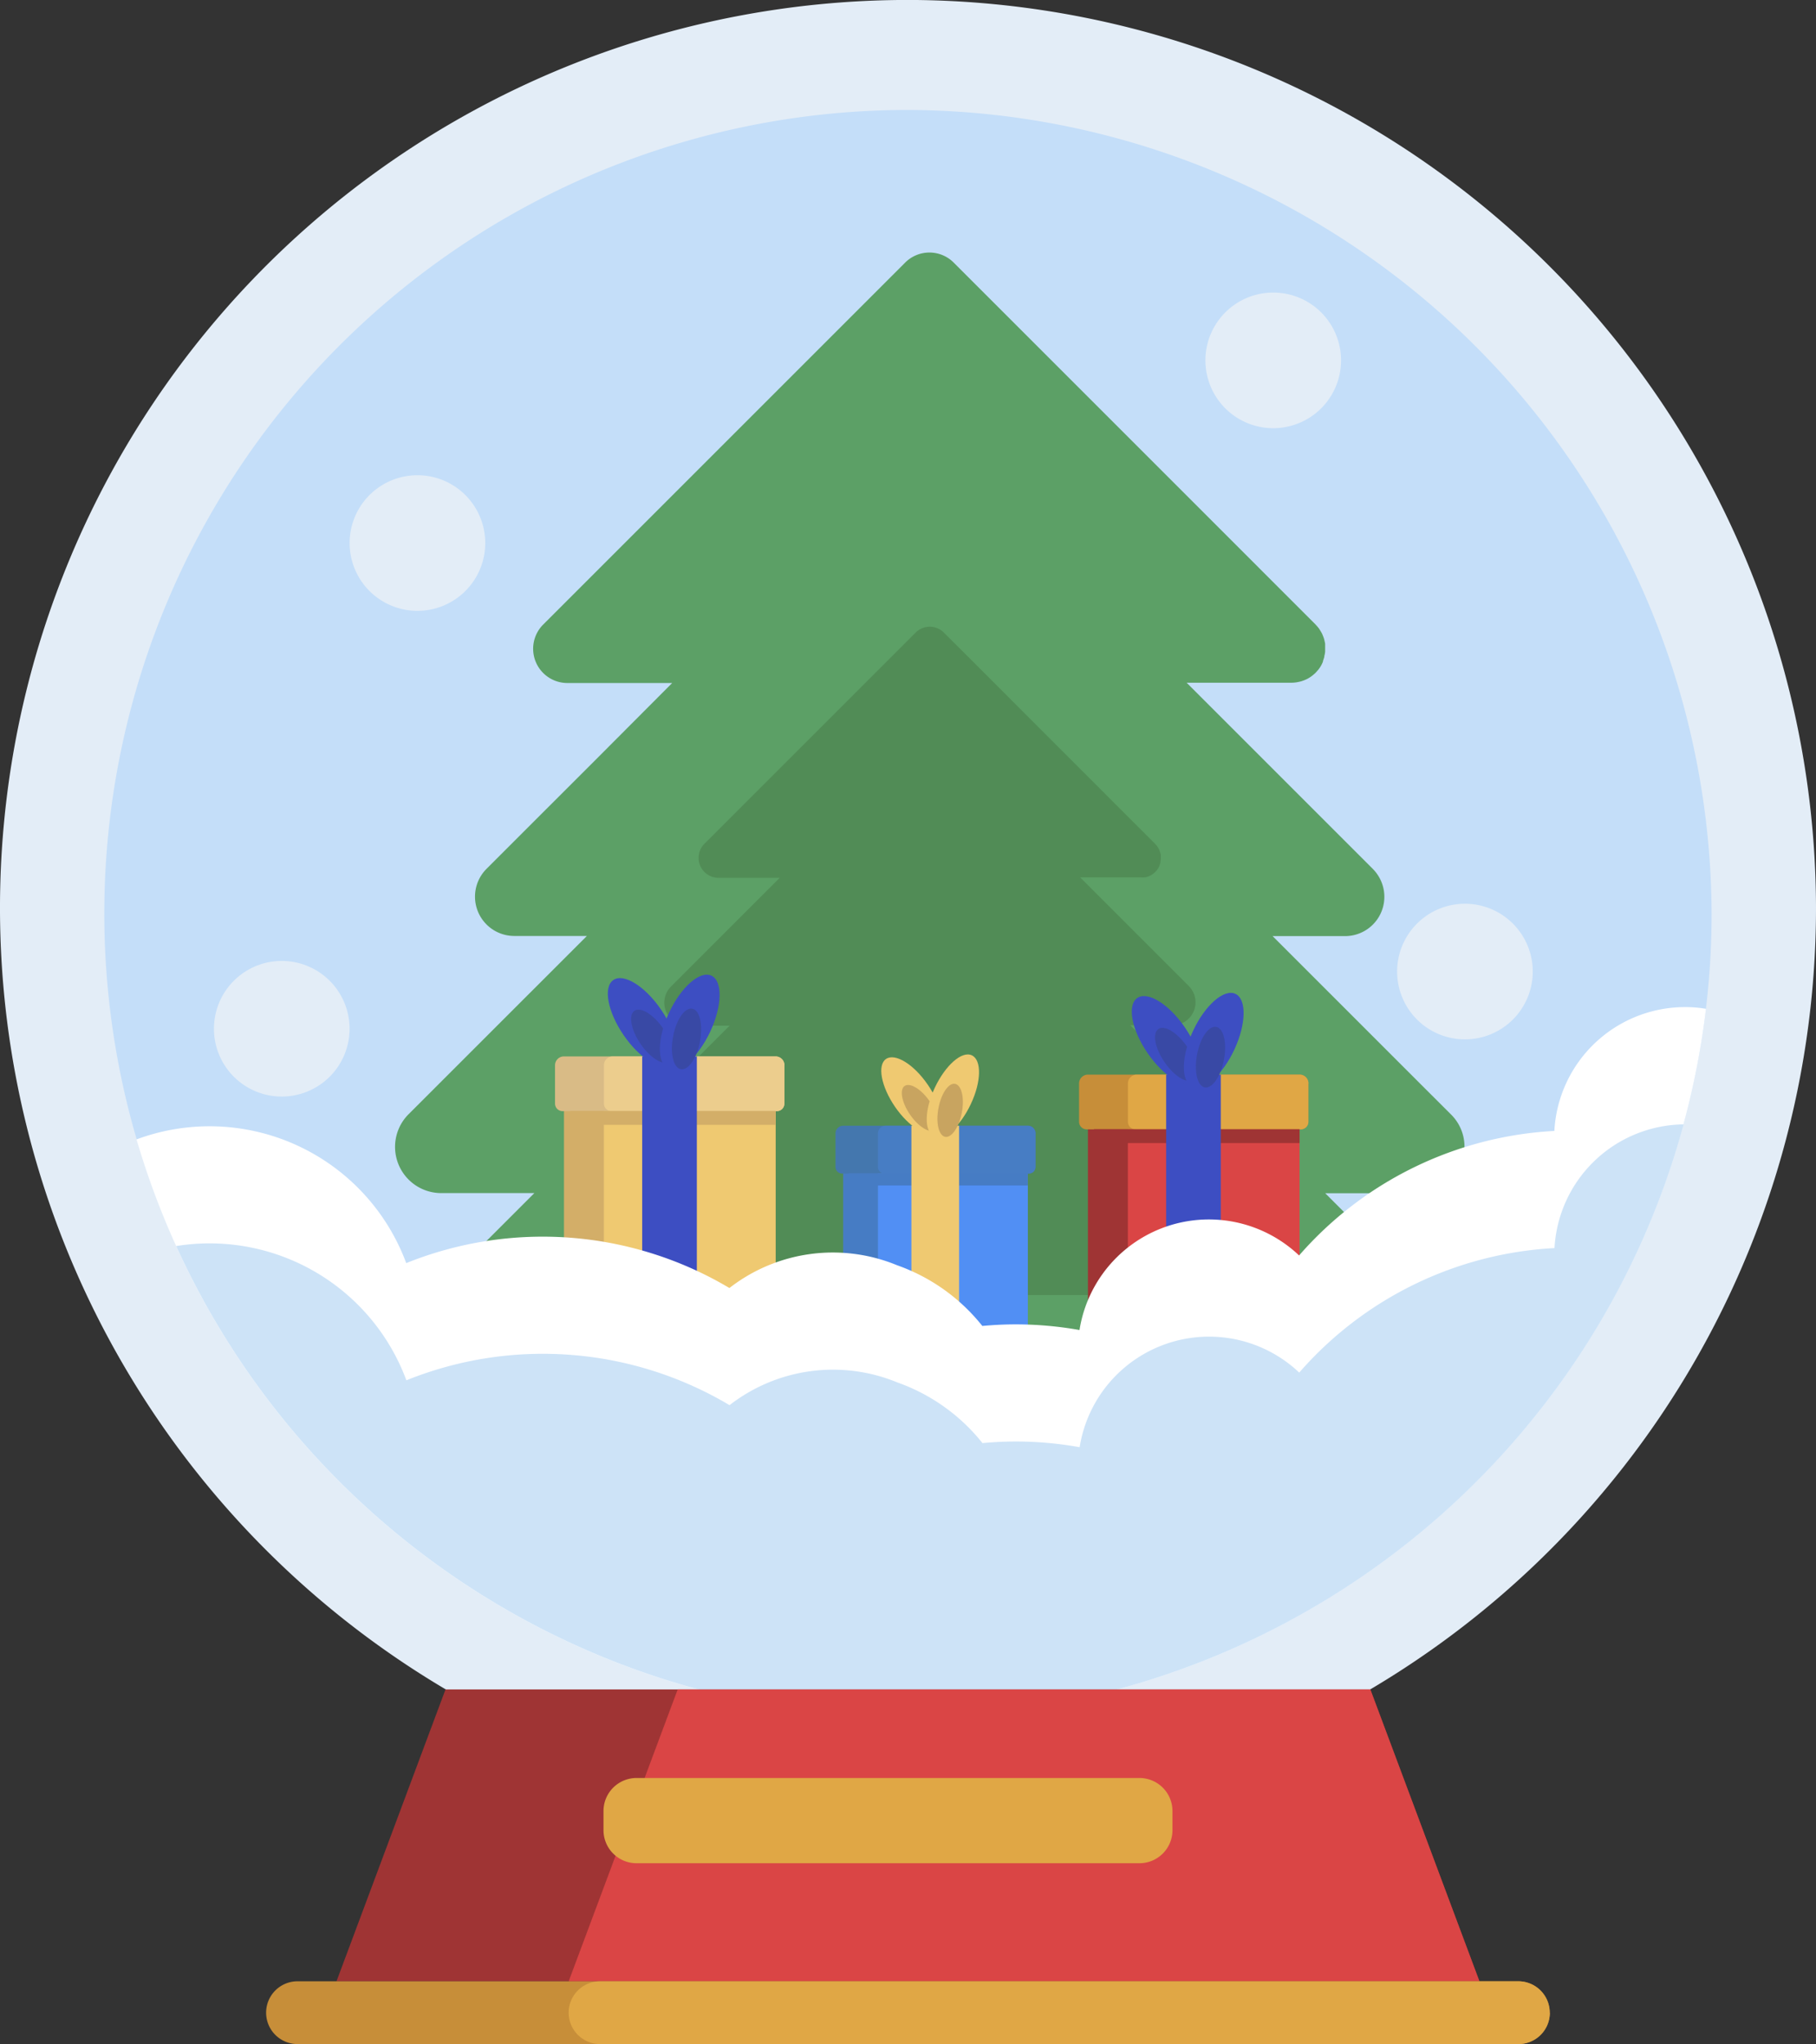 <svg xmlns="http://www.w3.org/2000/svg" xmlns:xlink="http://www.w3.org/1999/xlink"
                                width="37.918" height="42.682" viewBox="0 0 37.918 42.682">
                                <rect x="0" y="0" width="37.918" height="42.682" fill="#333333" stroke="none"/>
                                <defs>
                                    <clipPath id="clip-path">
                                        <rect id="Rectangle_742" data-name="Rectangle 742" width="37.918"
                                            height="42.682" fill="none" />
                                    </clipPath>
                                </defs>
                                <g id="Group_1684" data-name="Group 1684" clip-path="url(#clip-path)">
                                    <path id="Path_5499" data-name="Path 5499"
                                        d="M37.918,18.96A18.959,18.959,0,1,1,18.959,0,18.991,18.991,0,0,1,37.918,18.96"
                                        transform="translate(0 -0.001)" fill="#e3edf7" />
                                    <path id="Path_5500" data-name="Path 5500"
                                        d="M55.815,40.226a16.78,16.78,0,1,1-16.78-16.78,16.838,16.838,0,0,1,16.78,16.78"
                                        transform="translate(-20.077 -21.15)" fill="#c4def9" />
                                    <path id="Path_5501" data-name="Path 5501"
                                        d="M106.378,77.31a.985.985,0,0,0,.058-.1c.008-.015.016-.031.023-.046a.978.978,0,0,0,.041-.106c0-.014.01-.028.014-.042a.985.985,0,0,0,.03-.153v0a.954.954,0,0,0,0-.118c0-.011,0-.022,0-.033q0-.047-.009-.094c0-.012,0-.024-.006-.036a.927.927,0,0,0-.029-.114l0-.009a.939.939,0,0,0-.05-.119l-.017-.031a.951.951,0,0,0-.054-.088l-.021-.03a1.015,1.015,0,0,0-.093-.108l-.5-.5-2.131-2.131h1.945a.946.946,0,0,0,.662-.26.989.989,0,0,0,.3-.743.945.945,0,0,0-.283-.644l-.654-.653-3.069-3.069h1.516a.821.821,0,0,0,.7-1.244.843.843,0,0,0-.122-.158l-3.889-3.889h2.187a.759.759,0,0,0,.11-.009l.026-.005a.717.717,0,0,0,.076-.018l.032-.011c.021-.007.042-.016.062-.025l.033-.016c.018-.01.036-.021.053-.032l.03-.021c.017-.012.033-.026.048-.039l.026-.023a.7.7,0,0,0,.05-.055l.014-.015a.732.732,0,0,0,.051-.073l0,0a.735.735,0,0,0,.049-.1l0-.014a.741.741,0,0,0,.028-.089c0-.011,0-.023.006-.034a.737.737,0,0,0,.011-.073c0-.014,0-.027,0-.041s0-.045,0-.068,0-.029,0-.044-.007-.044-.012-.066-.007-.03-.011-.045-.014-.043-.023-.064-.011-.029-.018-.043a.719.719,0,0,0-.037-.064c-.008-.013-.015-.025-.023-.038a.77.77,0,0,0-.068-.081l-.011-.013-.5-.5-6.354-6.355-.7-.7a.716.716,0,0,0-1.011,0l-7.559,7.559a.715.715,0,0,0,.506,1.221h2.187L88.341,64.46,87.4,65.4l-1.28,1.28a.821.821,0,0,0,.58,1.4h1.517l-2.493,2.492-.947.947-.283.283a.965.965,0,0,0,.683,1.647H87.12l-2.628,2.628a.965.965,0,0,0,.683,1.647h20.41a1,1,0,0,0,.18-.018l.044-.01a.942.942,0,0,0,.122-.036l.047-.019a.921.921,0,0,0,.11-.058l.034-.02a.944.944,0,0,0,.127-.1h0a.966.966,0,0,0,.1-.118c.009-.012.017-.025.026-.038"
                                        transform="translate(-75.963 -48.536)" fill="#5ca066" />
                                    <path id="Path_5502" data-name="Path 5502"
                                        d="M144.687,147.28a.575.575,0,0,0,.034-.056l.013-.027a.6.6,0,0,0,.024-.062c0-.008.006-.016.008-.025a.575.575,0,0,0,.018-.089v0a.579.579,0,0,0,0-.069c0-.006,0-.013,0-.019a.546.546,0,0,0-.005-.055c0-.007,0-.014,0-.021a.54.54,0,0,0-.017-.067v-.005a.545.545,0,0,0-.029-.07l-.01-.018a.547.547,0,0,0-.032-.051l-.013-.018a.6.6,0,0,0-.054-.063l-.289-.29-1.243-1.243h1.135a.552.552,0,0,0,.386-.151.577.577,0,0,0,.178-.434.551.551,0,0,0-.165-.376l-.381-.381-1.79-1.79h.884a.479.479,0,0,0,.41-.726.492.492,0,0,0-.071-.092l-2.269-2.269h1.275a.426.426,0,0,0,.064,0l.015,0,.044-.01.019-.007.036-.015.019-.01.031-.019.018-.012.028-.023.015-.013a.4.4,0,0,0,.029-.032l.008-.009a.434.434,0,0,0,.03-.043v0a.445.445,0,0,0,.028-.057l0-.008a.414.414,0,0,0,.017-.052c0-.007,0-.013,0-.02s.005-.028.007-.043,0-.016,0-.024,0-.027,0-.04,0-.017,0-.026,0-.025-.007-.038,0-.017-.007-.026-.008-.025-.013-.037-.007-.017-.011-.025-.014-.025-.022-.037-.009-.015-.014-.022a.446.446,0,0,0-.04-.047l-.006-.008-.292-.292-3.706-3.707-.411-.41a.417.417,0,0,0-.59,0l-4.409,4.409a.417.417,0,0,0,.295.712h1.276l-.972.972-.55.55-.747.747a.479.479,0,0,0,.339.818h.884l-1.454,1.454-.552.552-.165.165a.563.563,0,0,0,.4.961h1.134l-1.533,1.533a.563.563,0,0,0,.4.96h11.9a.593.593,0,0,0,.105-.01l.026-.006a.559.559,0,0,0,.071-.021l.027-.011a.524.524,0,0,0,.064-.034l.02-.012a.55.55,0,0,0,.074-.059h0a.567.567,0,0,0,.06-.069l.015-.022"
                                        transform="translate(-118.855 -120.492)" fill="#518c56" />
                                    <rect id="Rectangle_730" data-name="Rectangle 730" width="4.418" height="4.341"
                                        transform="translate(11.776 22.788)" fill="#d3ae68" />
                                    <rect id="Rectangle_731" data-name="Rectangle 731" width="3.585" height="4.341"
                                        transform="translate(12.609 22.788)" fill="#efc971" />
                                    <path id="Path_5503" data-name="Path 5503"
                                        d="M123.151,225.47v.8a.158.158,0,0,1-.158.158H118.52a.158.158,0,0,1-.158-.158v-.8a.185.185,0,0,1,.185-.185h4.42a.185.185,0,0,1,.185.185"
                                        transform="translate(-106.773 -203.226)" fill="#d9bb86" />
                                    <path id="Path_5504" data-name="Path 5504"
                                        d="M132.548,225.47v.8a.158.158,0,0,1-.158.158h-3.452a.158.158,0,0,1-.158-.158v-.8a.185.185,0,0,1,.185-.185h3.4a.185.185,0,0,1,.185.185"
                                        transform="translate(-116.17 -203.226)" fill="#eccd8d" />
                                    <rect id="Rectangle_732" data-name="Rectangle 732" width="4.291" height="0.289"
                                        transform="translate(11.904 23.199)" fill="#d3ae68" />
                                    <rect id="Rectangle_733" data-name="Rectangle 733" width="1.141" height="5.07"
                                        transform="translate(13.409 22.059)" fill="#3d4ec2" />
                                    <path id="Path_5505" data-name="Path 5505"
                                        d="M130.713,209.2c.333.487.429,1,.214,1.149s-.661-.127-.994-.614-.429-1-.214-1.149.661.127.994.614"
                                        transform="translate(-116.913 -188.122)" fill="#3d4ec2" />
                                    <path id="Path_5506" data-name="Path 5506"
                                        d="M135.269,215.707c.2.293.258.6.128.691s-.4-.076-.6-.369-.258-.6-.129-.691.4.076.6.369"
                                        transform="translate(-121.422 -194.231)" fill="#3949a5" />
                                    <path id="Path_5507" data-name="Path 5507"
                                        d="M141.768,209.047c-.25.534-.645.877-.882.766s-.225-.634.025-1.168.645-.877.882-.766.225.634-.025,1.168"
                                        transform="translate(-126.938 -187.506)" fill="#3d4ec2" />
                                    <path id="Path_5508" data-name="Path 5508"
                                        d="M143.893,215.766c-.065.349-.243.609-.4.58s-.227-.335-.162-.684.243-.608.4-.58.227.335.162.684"
                                        transform="translate(-129.277 -194.02)" fill="#3949a5" />
                                    <rect id="Rectangle_734" data-name="Rectangle 734" width="4.418" height="4.341"
                                        transform="translate(22.716 23.168)" fill="#9f3434" />
                                    <rect id="Rectangle_735" data-name="Rectangle 735" width="3.585" height="4.341"
                                        transform="translate(23.55 23.168)" fill="#da4545" />
                                    <path id="Path_5509" data-name="Path 5509"
                                        d="M234.882,229.351v.8a.158.158,0,0,1-.158.158h-4.472a.158.158,0,0,1-.158-.158v-.8a.185.185,0,0,1,.185-.185h4.42a.185.185,0,0,1,.185.185"
                                        transform="translate(-207.563 -206.727)" fill="#c78e39" />
                                    <path id="Path_5510" data-name="Path 5510"
                                        d="M244.279,229.351v.8a.158.158,0,0,1-.158.158h-3.452a.158.158,0,0,1-.158-.158v-.8a.185.185,0,0,1,.185-.185h3.4a.185.185,0,0,1,.185.185"
                                        transform="translate(-216.96 -206.727)" fill="#e0a745" />
                                    <rect id="Rectangle_736" data-name="Rectangle 736" width="4.291" height="0.289"
                                        transform="translate(22.844 23.579)" fill="#9f3434" />
                                    <rect id="Rectangle_737" data-name="Rectangle 737" width="1.141" height="5.07"
                                        transform="translate(24.349 22.439)" fill="#3d4ec2" />
                                    <path id="Path_5511" data-name="Path 5511"
                                        d="M242.444,213.076c.333.487.429,1,.214,1.149s-.661-.127-.994-.614-.429-1-.214-1.149.661.127.994.614"
                                        transform="translate(-217.704 -191.623)" fill="#3d4ec2" />
                                    <path id="Path_5512" data-name="Path 5512"
                                        d="M247,219.588c.2.293.258.6.128.691s-.4-.076-.6-.369-.258-.6-.129-.691.4.076.6.369"
                                        transform="translate(-222.213 -197.732)" fill="#3949a5" />
                                    <path id="Path_5513" data-name="Path 5513"
                                        d="M253.5,212.928c-.25.534-.645.877-.882.766s-.225-.634.025-1.168.645-.877.882-.766.225.634-.025,1.168"
                                        transform="translate(-227.729 -191.007)" fill="#3d4ec2" />
                                    <path id="Path_5514" data-name="Path 5514"
                                        d="M255.624,219.647c-.065.349-.243.609-.4.58s-.227-.335-.162-.684.243-.608.4-.58.227.335.162.684"
                                        transform="translate(-230.068 -197.521)" fill="#3949a5" />
                                    <rect id="Rectangle_738" data-name="Rectangle 738" width="3.856" height="3.788"
                                        transform="translate(17.605 24.143)" fill="#467cc4" />
                                    <rect id="Rectangle_739" data-name="Rectangle 739" width="3.129" height="3.788"
                                        transform="translate(18.332 24.143)" fill="#518ff4" />
                                    <path id="Path_5515" data-name="Path 5515"
                                        d="M182.309,240.226v.7a.138.138,0,0,1-.138.138h-3.9a.138.138,0,0,1-.138-.138v-.7a.161.161,0,0,1,.161-.161h3.857a.161.161,0,0,1,.161.161"
                                        transform="translate(-160.688 -216.559)" fill="#4477ae" />
                                    <path id="Path_5516" data-name="Path 5516"
                                        d="M190.51,240.226v.7a.138.138,0,0,1-.138.138h-3.013a.138.138,0,0,1-.138-.138v-.7a.161.161,0,0,1,.161-.161h2.967a.161.161,0,0,1,.161.161"
                                        transform="translate(-168.889 -216.559)" fill="#477dc4" />
                                    <rect id="Rectangle_740" data-name="Rectangle 740" width="3.745" height="0.253"
                                        transform="translate(17.716 24.501)" fill="#467cc4" />
                                    <rect id="Rectangle_741" data-name="Rectangle 741" width="0.996" height="4.425"
                                        transform="translate(19.03 23.506)" fill="#efc971" />
                                    <path id="Path_5517" data-name="Path 5517"
                                        d="M188.908,226.024c.291.425.375.874.186,1s-.577-.111-.868-.535-.375-.874-.186-1,.577.111.868.536"
                                        transform="translate(-169.538 -203.378)" fill="#efc971" />
                                    <path id="Path_5518" data-name="Path 5518"
                                        d="M192.885,231.706c.175.256.225.526.112.6s-.347-.067-.522-.322-.225-.526-.112-.6.347.067.522.322"
                                        transform="translate(-173.473 -208.709)" fill="#c8a460" />
                                    <path id="Path_5519" data-name="Path 5519"
                                        d="M198.556,225.894c-.218.466-.563.766-.77.669s-.2-.553.022-1.019.563-.766.77-.669.2.553-.022,1.019"
                                        transform="translate(-178.286 -202.839)" fill="#efc971" />
                                    <path id="Path_5520" data-name="Path 5520"
                                        d="M200.412,231.757c-.057.3-.212.531-.347.506s-.2-.292-.141-.6.212-.531.347-.506.2.292.141.6"
                                        transform="translate(-180.329 -208.525)" fill="#c8a460" />
                                    <path id="Path_5521" data-name="Path 5521"
                                        d="M61.881,214.77A16.783,16.783,0,0,1,29.11,217.5a4.379,4.379,0,0,1,5.632,2.583,7.624,7.624,0,0,1,6.748.52,3.517,3.517,0,0,1,3.5-.476,3.956,3.956,0,0,1,1.781,1.268c.23-.021.462-.033.7-.033a7.636,7.636,0,0,1,1.329.118,2.735,2.735,0,0,1,4.585-1.557,7.606,7.606,0,0,1,5.33-2.6,2.733,2.733,0,0,1,2.729-2.586,2.652,2.652,0,0,1,.439.036"
                                        transform="translate(-26.26 -193.708)" fill="#fff" />
                                    <path id="Path_5522" data-name="Path 5522"
                                        d="M69.053,239.783a16.785,16.785,0,0,1-31.475,2.541,4.326,4.326,0,0,1,.7-.056,4.38,4.38,0,0,1,4.106,2.859,7.618,7.618,0,0,1,6.748.519,3.52,3.52,0,0,1,3.5-.476,3.964,3.964,0,0,1,1.781,1.268c.23-.021.462-.033.7-.033a7.531,7.531,0,0,1,1.329.119,2.736,2.736,0,0,1,4.585-1.558,7.606,7.606,0,0,1,5.33-2.6,2.733,2.733,0,0,1,2.7-2.583"
                                        transform="translate(-33.899 -216.305)" fill="#cde3f7" />
                                    <path id="Path_5523" data-name="Path 5523"
                                        d="M95.627,366.38H71.763l2.276-6.094H93.35Z"
                                        transform="translate(-64.737 -325.009)" fill="#9f3434" />
                                    <path id="Path_5524" data-name="Path 5524"
                                        d="M140.288,366.38H121.271l2.276-6.094H138.01Z"
                                        transform="translate(-109.397 -325.009)" fill="#da4545" />
                                    <path id="Path_5525" data-name="Path 5525"
                                        d="M83.556,423.18a.655.655,0,0,1-.655.655H57.407a.655.655,0,0,1,0-1.311H82.9a.656.656,0,0,1,.655.656"
                                        transform="translate(-51.195 -381.153)" fill="#c78e39" />
                                    <path id="Path_5526" data-name="Path 5526"
                                        d="M141.758,423.18a.655.655,0,0,1-.655.655H121.927a.655.655,0,0,1,0-1.311H141.1a.656.656,0,0,1,.655.656"
                                        transform="translate(-109.398 -381.153)" fill="#e0a745" />
                                    <path id="Path_5527" data-name="Path 5527"
                                        d="M139.9,380.943H129.4a.69.69,0,0,1-.69-.69v-.4a.69.69,0,0,1,.69-.69h10.5a.69.69,0,0,1,.69.69v.4a.69.69,0,0,1-.69.69"
                                        transform="translate(-116.109 -342.037)" fill="#e0a745" />
                                    <path id="Path_5528" data-name="Path 5528"
                                        d="M74.557,102.754a1.416,1.416,0,1,0,1.416-1.416,1.416,1.416,0,0,0-1.416,1.416"
                                        transform="translate(-67.257 -91.415)" fill="#e3edf7" />
                                    <path id="Path_5529" data-name="Path 5529"
                                        d="M257.053,63.807a1.416,1.416,0,1,0,1.416-1.416,1.416,1.416,0,0,0-1.416,1.416"
                                        transform="translate(-231.884 -56.282)" fill="#e3edf7" />
                                    <path id="Path_5530" data-name="Path 5530"
                                        d="M297.933,194.1a1.416,1.416,0,1,0,1.416-1.416,1.416,1.416,0,0,0-1.416,1.416"
                                        transform="translate(-268.761 -173.813)" fill="#e3edf7" />
                                    <path id="Path_5531" data-name="Path 5531"
                                        d="M45.624,206.336a1.416,1.416,0,1,0,1.416-1.416,1.417,1.417,0,0,0-1.416,1.416"
                                        transform="translate(-41.157 -184.855)" fill="#e3edf7" />
                                </g>
                            </svg>